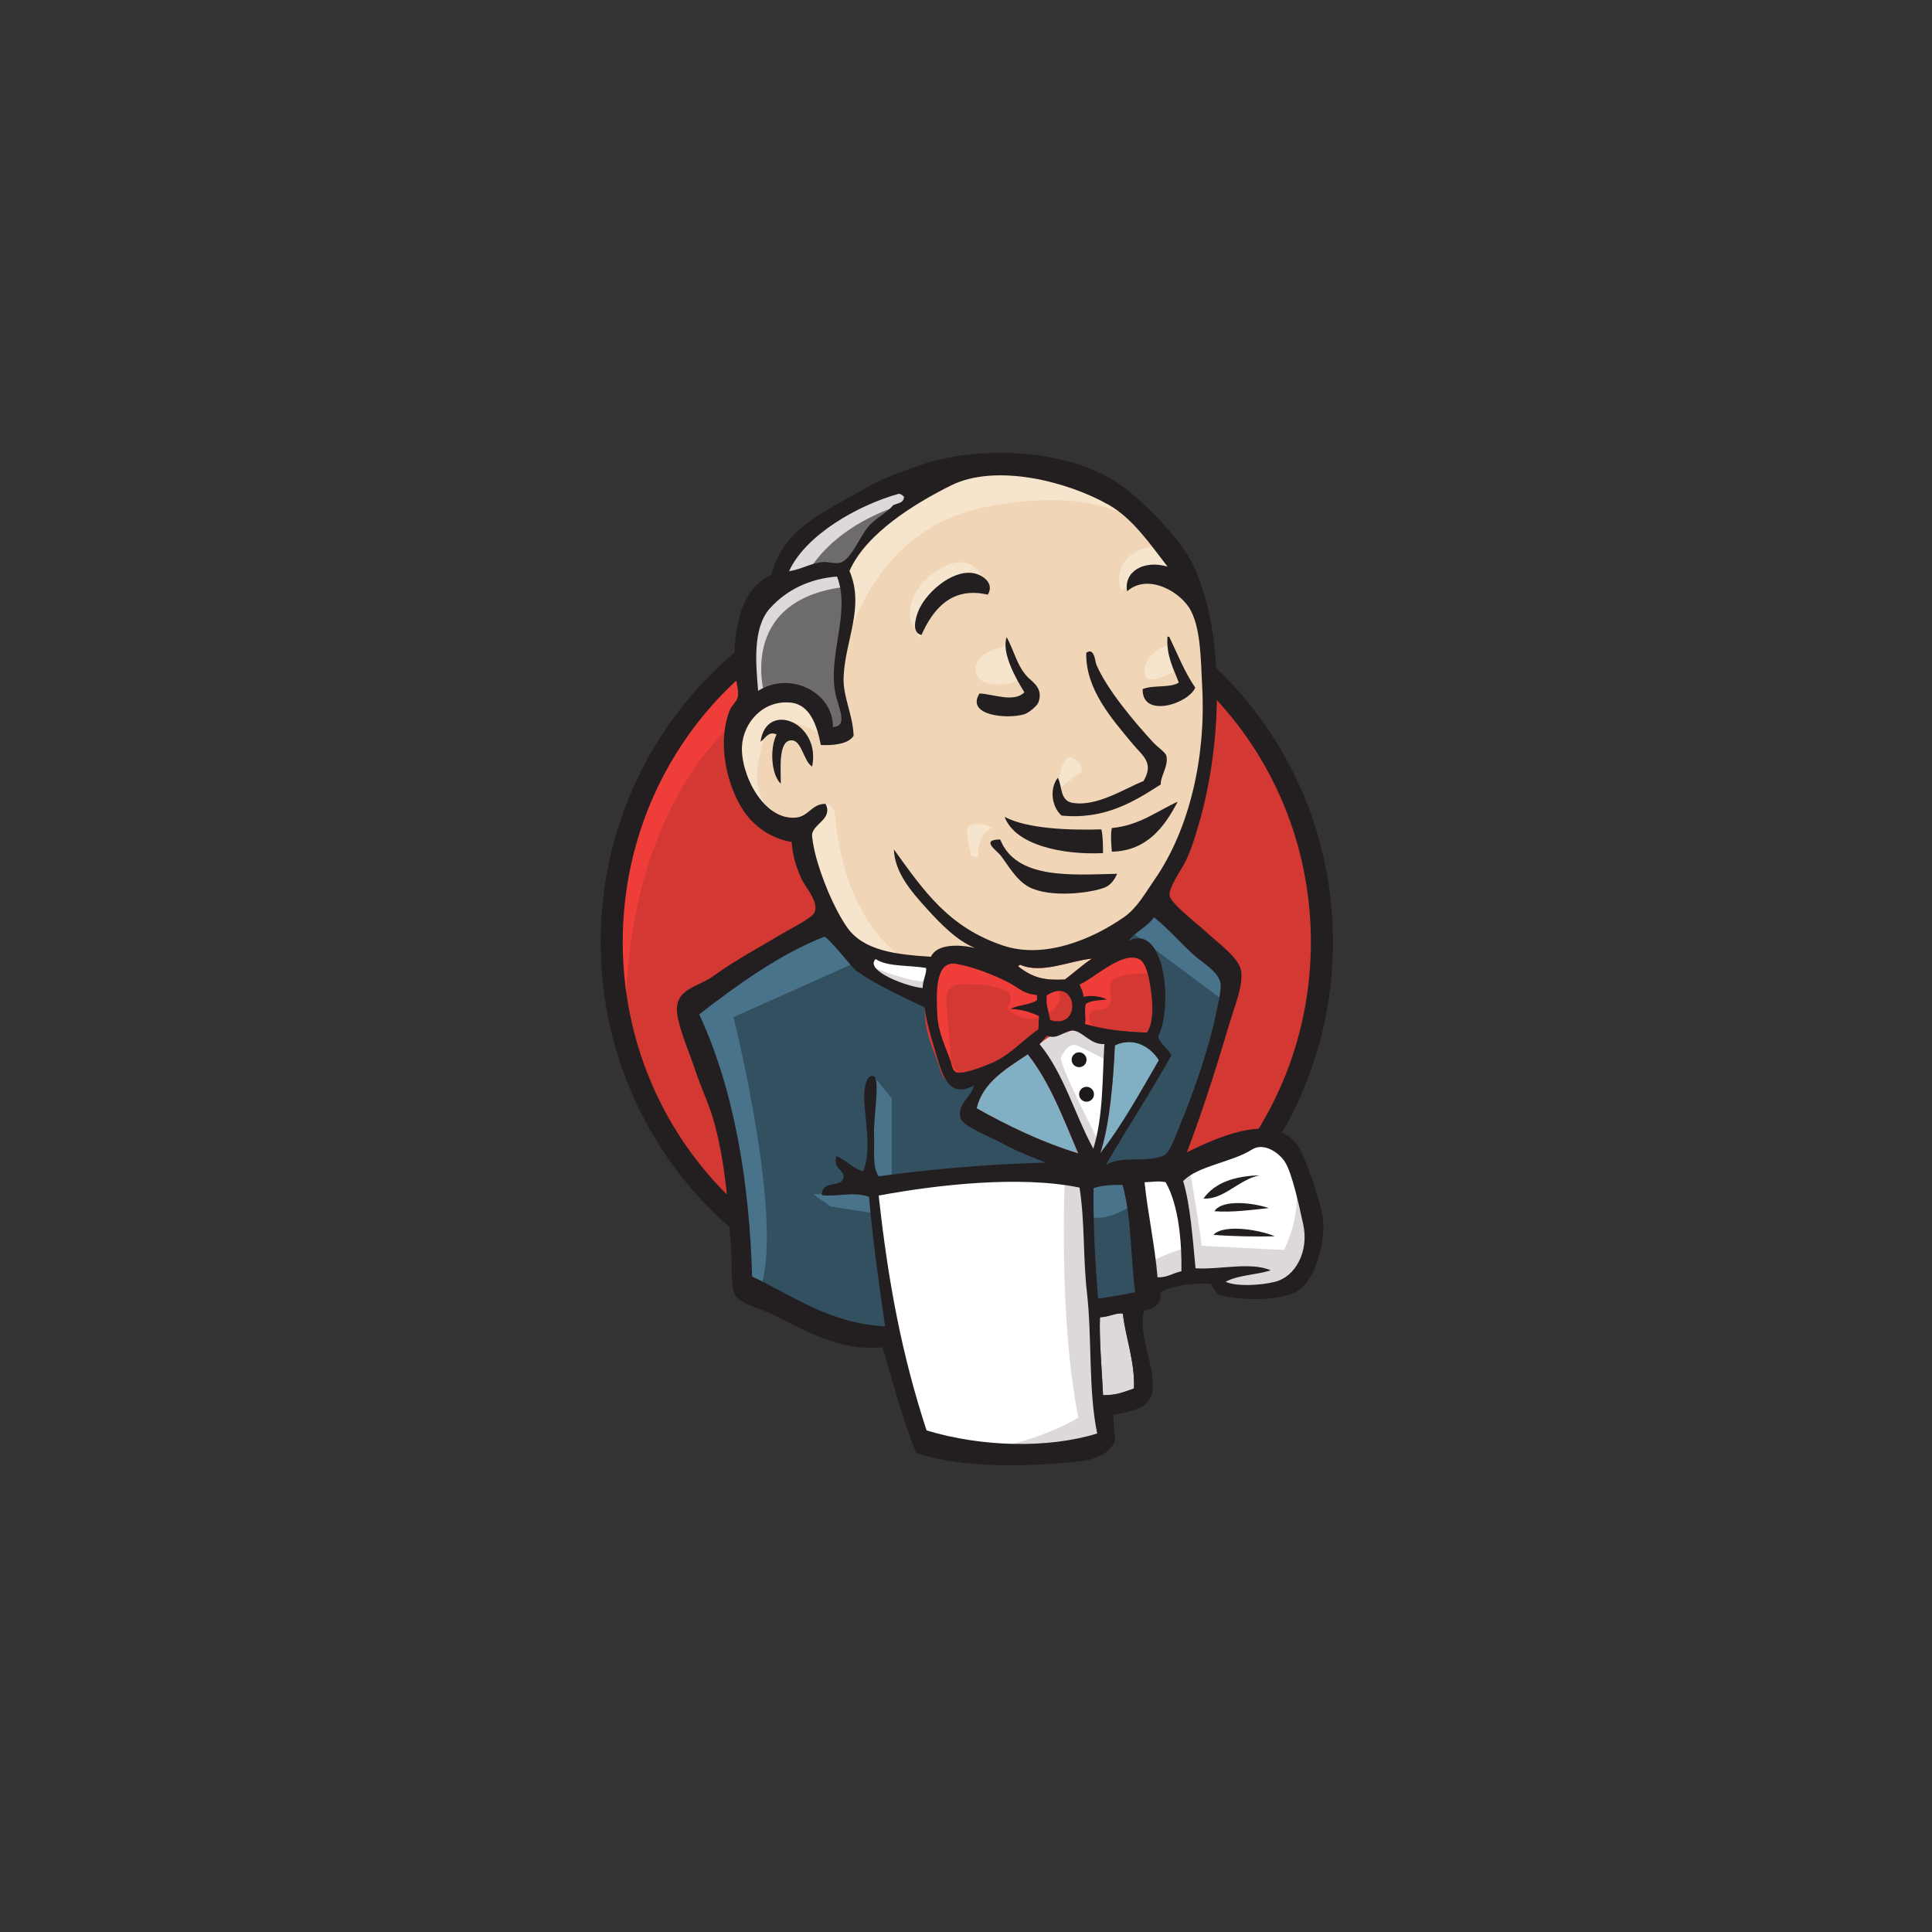 <?xml version="1.0" encoding="utf-8"?>
<svg xmlns="http://www.w3.org/2000/svg" width="64" height="64" viewBox="0 0 64 64" fill="none">
<rect x="0" y="0" width="64" height="64" fill="#333333" stroke="none"/>
<g clip-path="url(#clip0_129_331)">
<path d="M43.791 31.163C43.791 37.808 38.524 43.195 32.027 43.195C25.53 43.195 20.264 37.808 20.264 31.163C20.264 24.517 25.53 19.13 32.027 19.13C38.524 19.13 43.791 24.517 43.791 31.163Z" fill="#D33833"/>
<path d="M20.743 34.143C20.743 34.143 19.892 21.595 31.453 21.236L30.647 19.892L24.373 21.998L22.581 24.06L21.012 27.062L20.116 30.558L20.385 32.888" fill="#EF3D3A"/>
<path d="M23.97 22.954C21.906 25.066 20.629 27.982 20.629 31.207C20.629 34.432 21.906 37.348 23.97 39.46C26.035 41.571 28.881 42.874 32.027 42.874C35.173 42.874 38.019 41.571 40.084 39.46C42.148 37.348 43.425 34.432 43.425 31.207C43.425 27.982 42.148 25.066 40.084 22.954C38.019 20.843 35.174 19.541 32.027 19.54C28.881 19.54 26.035 20.843 23.97 22.954ZM23.448 39.971C21.255 37.727 19.898 34.627 19.898 31.207C19.898 27.787 21.255 24.687 23.448 22.444C25.641 20.2 28.676 18.809 32.027 18.81C35.378 18.809 38.414 20.2 40.606 22.444C42.8 24.687 44.156 27.787 44.156 31.207C44.156 34.627 42.8 37.727 40.606 39.971C38.414 42.214 35.378 43.605 32.027 43.605C28.677 43.605 25.641 42.214 23.448 39.971Z" fill="#231F20"/>
<path d="M36.979 31.229L35.186 31.498L32.766 31.767L31.198 31.812L29.674 31.767L28.509 31.409L27.478 30.288L26.672 28.003L26.492 27.51L25.417 27.151L24.79 26.121L24.341 24.642L24.834 23.342L25.999 22.939L26.941 23.387L27.389 24.373L27.926 24.283L28.106 24.059L27.926 23.029L27.882 21.729L28.151 19.936L28.14 18.913L28.957 17.606L30.391 16.576L32.901 15.5L35.679 15.903L38.099 17.651L39.219 19.444L39.937 20.743L40.116 23.97L39.578 26.748L38.592 29.213L37.651 30.513" fill="#F0D6B7"/>
<path d="M35.455 38.982L29.047 39.251V40.327L29.585 44.091L29.316 44.405L24.834 42.881L24.521 42.343L24.073 37.279L23.042 34.232L22.818 33.515L26.403 31.05L27.523 30.602L28.509 31.812L29.361 32.574L30.346 32.888L30.795 33.022L31.332 35.352L31.736 35.845L32.766 35.487L32.05 36.876L35.948 38.713L35.455 38.982Z" fill="#335061"/>
<path d="M24.834 23.342L26 22.939L26.941 23.387L27.389 24.373L27.927 24.283L28.061 23.746L27.792 22.715L28.061 20.25L27.837 18.906L28.643 17.965L30.391 16.576L29.898 15.903L27.433 17.113L26.403 17.92L25.82 19.175L24.924 20.385L24.655 21.819L24.834 23.342Z" fill="#6D6B6D"/>
<path d="M26.672 19.13C26.672 19.13 27.344 17.472 30.033 16.665C32.722 15.858 30.167 16.082 30.167 16.082L27.254 17.203L26.134 18.323L25.641 19.219L26.672 19.13ZM25.328 23.028C25.328 23.028 24.386 19.891 27.971 19.443L27.837 18.905L25.372 19.488L24.655 21.819L24.834 23.342L25.328 23.028Z" fill="#DCD9D8"/>
<path d="M26.761 27.196L27.348 26.627C27.348 26.627 27.613 26.658 27.657 26.972C27.702 27.286 27.837 30.109 29.764 31.633C29.939 31.772 28.33 31.408 28.33 31.408L26.895 29.168L26.761 27.196ZM35.007 26.345C35.007 26.345 35.112 24.986 35.477 25.091C35.843 25.195 35.843 25.561 35.843 25.561C35.843 25.561 34.955 26.136 35.007 26.345ZM38.727 21.37C38.727 21.37 37.988 21.526 37.92 22.177C37.852 22.828 38.727 22.311 38.861 22.266L38.727 21.37ZM33.304 21.415C33.304 21.415 32.318 21.549 32.318 22.177C32.318 22.804 33.438 22.759 33.752 22.491L33.304 21.415ZM27.209 24.328C27.209 24.328 25.506 23.297 25.327 24.283C25.148 25.269 24.744 25.986 25.596 27.017L25.013 26.837L24.476 25.448L24.296 24.104L25.327 23.028L26.492 23.118L27.164 23.656L27.209 24.328ZM28.016 21.505C28.016 21.505 28.778 17.561 32.632 16.799C35.805 16.172 37.471 16.934 38.099 17.651C38.099 17.651 35.276 14.29 32.587 15.32C29.898 16.351 27.926 18.233 27.971 19.443C28.047 21.504 28.016 21.505 28.016 21.505ZM38.413 18.099C38.413 18.099 37.113 18.054 37.068 19.219C37.068 19.219 37.068 19.398 37.158 19.578C37.158 19.578 38.189 18.413 38.816 19.04" fill="#F7E4CD"/>
<path d="M32.722 19.699C32.722 19.699 32.498 17.911 30.974 18.95C29.988 19.623 30.077 20.564 30.257 20.743C30.436 20.922 30.387 21.283 30.524 21.035C30.66 20.788 30.615 19.981 31.108 19.757C31.601 19.533 32.409 19.283 32.722 19.699Z" fill="#F7E4CD"/>
<path d="M28.509 31.812L24.297 33.694C24.297 33.694 26.044 40.64 25.148 42.791L24.521 42.567L24.476 39.923L23.311 34.904L22.818 33.515L27.21 30.557L28.509 31.812ZM28.942 35.654L29.54 36.383V39.072H28.823C28.823 39.072 28.733 37.189 28.733 36.965C28.733 36.741 28.823 35.935 28.823 35.935L28.942 35.654ZM28.957 39.475L26.941 39.565L27.523 39.968L28.957 40.192" fill="#49728B"/>
<path d="M35.858 39.027L37.517 38.982L37.92 43.105L36.217 43.329L35.858 39.027Z" fill="#335061"/>
<path d="M36.307 39.027L38.816 38.892C38.816 38.892 39.847 36.293 39.847 36.159C39.847 36.024 40.743 32.394 40.743 32.394L38.727 30.288L38.323 29.93L37.248 31.005V35.173L36.307 39.027Z" fill="#335061"/>
<path d="M37.427 38.713L35.858 39.027L36.083 40.282C36.665 40.55 37.651 39.833 37.651 39.833L37.427 38.713ZM37.472 30.871L40.609 33.201L40.698 32.126L38.323 29.93L37.472 30.871Z" fill="#49728B"/>
<path d="M30.512 47.856L29.585 44.091L29.123 41.313L29.047 39.251L33.246 39.027L35.858 39.027L35.621 43.733L36.024 47.363L35.98 48.035L32.574 48.304L30.512 47.856Z" fill="white"/>
<path d="M35.276 38.982C35.276 38.982 35.052 43.643 35.724 46.959C35.724 46.959 34.38 47.811 32.408 48.035L36.172 47.9L36.62 47.631L36.083 40.282L35.948 38.713" fill="#DCD9D8"/>
<path d="M37.996 42.747L39.744 42.254L43.06 42.075L43.553 40.551L42.657 37.907L41.626 37.773L40.192 38.221L38.816 38.892L38.086 38.758L37.517 38.982" fill="white"/>
<path d="M37.965 41.85C37.965 41.85 39.13 41.312 39.309 41.357L38.816 38.892L39.399 38.669C39.399 38.669 39.802 40.999 39.802 41.268C39.802 41.268 42.312 41.402 42.536 41.402C42.536 41.402 43.074 40.371 42.939 39.296L43.432 40.73L43.477 41.536L42.76 42.612L41.953 42.791L40.609 42.746L40.161 42.164L38.592 42.388L38.099 42.567" fill="#DCD9D8"/>
<path d="M36.204 38.669L35.218 36.16L34.187 34.681C34.187 34.681 34.411 34.053 34.725 34.053H35.755L36.741 34.412L36.652 36.07L36.204 38.669Z" fill="white"/>
<path d="M36.396 37.817C36.396 37.817 35.142 35.397 35.142 35.039C35.142 35.039 35.366 34.501 35.679 34.635C35.993 34.77 36.665 35.128 36.665 35.128V34.277L35.142 33.963L34.111 34.097L35.859 38.22L36.217 38.265" fill="#DCD9D8"/>
<path d="M30.916 31.902L29.674 31.767L28.509 31.409V31.812L29.079 32.44L30.871 33.247" fill="white"/>
<path d="M28.913 32.037C28.913 32.037 30.302 32.619 30.75 32.485L30.795 33.022L29.54 32.754L28.778 32.216L28.913 32.037Z" fill="#DCD9D8"/>
<path d="M37.991 34.206C37.231 34.183 36.544 34.093 35.943 33.923C35.983 33.677 35.907 33.435 35.968 33.257C36.136 33.136 36.417 33.138 36.67 33.11C36.451 33.002 36.143 32.96 35.891 33.022C35.885 32.851 35.808 32.745 35.761 32.611C36.189 32.458 37.198 31.458 37.766 31.789C38.036 31.947 38.151 32.846 38.172 33.284C38.19 33.647 38.139 34.013 37.991 34.206Z" fill="#D33833"/>
<path fill-rule="evenodd" clip-rule="evenodd" d="M36.528 32.628C36.643 32.655 36.753 32.694 36.851 32.742L37.755 33.186C37.74 32.992 37.71 32.742 37.662 32.519C37.632 32.382 37.598 32.27 37.564 32.191C37.553 32.164 37.543 32.147 37.537 32.136C37.512 32.13 37.465 32.129 37.381 32.152C37.255 32.187 37.101 32.262 36.923 32.37C36.789 32.451 36.658 32.539 36.528 32.628ZM37.765 33.401L36.716 33.518C36.66 33.524 36.602 33.529 36.551 33.533C36.538 33.535 36.525 33.536 36.513 33.537C36.454 33.542 36.404 33.547 36.358 33.553C36.358 33.558 36.358 33.563 36.359 33.568C36.359 33.58 36.36 33.593 36.361 33.606C36.775 33.699 37.232 33.758 37.73 33.784C37.734 33.77 37.737 33.754 37.74 33.736C37.758 33.638 37.766 33.523 37.765 33.401ZM35.535 33.531L35.498 33.541L35.48 33.036C35.48 33.014 35.475 32.992 35.46 32.954C35.453 32.936 35.445 32.92 35.435 32.896C35.432 32.889 35.428 32.881 35.425 32.873C35.41 32.839 35.391 32.795 35.373 32.745L35.24 32.361L35.623 32.224C35.672 32.207 35.771 32.149 35.946 32.031C35.978 32.009 36.013 31.985 36.049 31.961C36.184 31.869 36.341 31.762 36.499 31.667C36.697 31.547 36.929 31.425 37.165 31.36C37.401 31.296 37.698 31.274 37.972 31.435C37.972 31.435 37.973 31.435 37.972 31.435C38.159 31.544 38.261 31.734 38.317 31.864C38.381 32.012 38.428 32.182 38.463 32.344C38.535 32.671 38.571 33.029 38.582 33.264" fill="#D33833"/>
<path d="M34.355 32.962C34.353 33.02 34.35 33.078 34.348 33.136C34.111 33.292 33.728 33.29 33.467 33.421C33.851 33.438 34.154 33.531 34.415 33.661L34.398 34.096C33.963 34.394 33.566 34.837 33.053 35.117C32.811 35.249 31.96 35.589 31.703 35.529C31.557 35.495 31.544 35.314 31.486 35.143C31.361 34.778 31.075 34.197 31.05 33.647C31.019 32.952 30.948 31.788 31.697 31.931C32.301 32.047 33.003 32.325 33.471 32.58C33.756 32.736 33.922 32.929 34.355 32.962Z" fill="#D33833"/>
<path fill-rule="evenodd" clip-rule="evenodd" d="M31.46 33.628C31.46 33.62 31.46 33.613 31.459 33.605L31.46 33.628ZM31.459 33.605C31.443 33.245 31.425 32.849 31.483 32.556L31.459 33.605ZM31.483 32.556C31.513 32.408 31.552 32.347 31.567 32.33L31.483 32.556ZM31.567 32.33C31.574 32.329 31.591 32.329 31.62 32.334C32.175 32.44 32.837 32.701 33.274 32.94C33.306 32.958 33.343 32.982 33.385 33.009C33.35 33.023 33.316 33.038 33.283 33.055L31.875 33.762L33.449 33.831C33.641 33.84 33.805 33.87 33.952 33.915C33.832 34.009 33.716 34.108 33.606 34.201C33.567 34.235 33.528 34.267 33.491 34.299C33.276 34.48 33.075 34.638 32.857 34.757C32.763 34.807 32.514 34.917 32.251 35.007C32.122 35.051 32.002 35.086 31.904 35.107C31.895 35.078 31.885 35.044 31.874 35.011C31.842 34.915 31.8 34.809 31.759 34.704C31.756 34.697 31.754 34.691 31.751 34.684C31.706 34.569 31.661 34.451 31.619 34.33C31.533 34.083 31.47 33.844 31.46 33.628M34.745 33.367L34.836 33.412L34.8 34.318L34.63 34.434C34.473 34.541 34.324 34.668 34.152 34.815C34.109 34.851 34.065 34.889 34.019 34.927C33.798 35.113 33.544 35.316 33.25 35.477M34.355 32.963L34.765 32.977C34.764 33.016 34.762 33.055 34.761 33.094C34.76 33.114 34.759 33.133 34.758 33.152L34.75 33.363L34.745 33.367M34.355 32.963L34.387 32.553C34.173 32.537 34.098 32.488 33.952 32.392C33.881 32.346 33.794 32.289 33.667 32.22M31.774 31.528C31.471 31.471 31.19 31.544 30.983 31.754C30.802 31.938 30.721 32.185 30.679 32.395C30.6 32.79 30.622 33.276 30.638 33.606C30.639 33.627 30.64 33.646 30.641 33.665C30.656 33.999 30.749 34.326 30.843 34.599C30.891 34.737 30.942 34.868 30.987 34.982L30.992 34.995C31.035 35.107 31.071 35.198 31.097 35.275C31.106 35.301 31.113 35.327 31.124 35.364C31.125 35.37 31.127 35.376 31.129 35.382C31.14 35.423 31.157 35.483 31.181 35.542C31.231 35.663 31.346 35.867 31.61 35.928M33.667 32.22C33.17 31.948 32.427 31.653 31.774 31.528L33.667 32.22ZM31.61 35.928C31.771 35.966 31.953 35.935 32.074 35.91L31.61 35.928ZM32.074 35.91C32.216 35.88 32.371 35.833 32.517 35.783L32.074 35.91ZM32.517 35.783C32.804 35.685 33.101 35.558 33.25 35.477L32.517 35.783Z" fill="#D33833"/>
<path d="M34.788 33.791C34.721 33.413 34.644 33.305 34.674 32.975C35.683 32.302 35.873 34.13 34.788 33.791Z" fill="#D33833"/>
<path fill-rule="evenodd" clip-rule="evenodd" d="M35.088 33.239C35.09 33.254 35.093 33.268 35.096 33.282C35.099 33.296 35.104 33.316 35.109 33.34C35.11 33.329 35.109 33.317 35.108 33.305C35.105 33.275 35.096 33.252 35.088 33.239ZM34.723 33.803L34.383 33.862C34.363 33.747 34.347 33.681 34.33 33.613C34.319 33.566 34.307 33.516 34.292 33.448C34.262 33.297 34.246 33.147 34.265 32.938L34.283 32.742L34.446 32.633C34.771 32.417 35.133 32.339 35.454 32.499C35.755 32.65 35.894 32.952 35.923 33.211C35.953 33.472 35.886 33.787 35.652 34.01C35.398 34.251 35.038 34.3 34.665 34.183L34.723 33.803Z" fill="#D33833"/>
<path d="M36.248 34.098C36.248 34.098 35.935 33.65 36.159 33.515C36.383 33.381 36.607 33.516 36.742 33.291C36.876 33.067 36.742 32.933 36.786 32.664C36.831 32.395 37.056 32.35 37.279 32.306C37.503 32.261 38.131 32.171 38.22 32.395L37.952 31.589L37.414 31.409L35.711 32.395L35.621 32.888V33.874L36.248 34.098ZM31.543 35.577C31.489 34.877 31.432 34.179 31.369 33.48C31.274 32.437 31.619 32.619 32.524 32.619C32.662 32.619 33.374 32.784 33.425 32.888C33.67 33.387 33.017 33.276 33.707 33.653C34.289 33.97 35.319 33.46 35.083 32.754C34.952 32.597 34.397 32.705 34.198 32.602L33.148 32.057C32.702 31.826 31.673 31.489 31.198 31.812C29.995 32.631 31.274 34.675 31.703 35.529" fill="#EF3D3A"/>
<path d="M32.722 19.699C31.501 19.415 30.894 20.21 30.524 21.035C30.193 20.955 30.325 20.506 30.408 20.277C30.627 19.675 31.508 18.875 32.228 18.984C32.537 19.03 32.957 19.314 32.722 19.699ZM38.673 21.09L38.731 21.092C39.007 21.666 39.246 22.273 39.594 22.779C39.361 23.323 37.828 23.803 37.852 22.828C38.183 22.683 38.755 22.798 39.049 22.613C38.88 22.147 38.634 21.75 38.673 21.09ZM33.347 21.105C33.609 21.585 33.695 22.089 34.067 22.452C34.235 22.616 34.561 22.815 34.399 23.269C34.361 23.376 34.085 23.615 33.926 23.662C33.344 23.834 31.988 23.697 32.447 22.972C32.928 22.994 33.575 23.284 33.935 22.935C33.659 22.493 33.166 21.62 33.347 21.105ZM38.455 25.984C37.579 26.547 36.602 27.159 35.166 27.017C34.859 26.751 34.742 26.157 35.04 25.765C35.195 26.032 35.097 26.522 35.53 26.596C36.345 26.735 37.293 26.098 37.879 25.875C38.242 25.262 37.848 25.037 37.52 24.642C36.85 23.834 35.951 22.833 35.984 21.624C36.255 21.427 36.278 21.924 36.317 22.014C36.667 22.833 37.547 23.88 38.19 24.581C38.348 24.754 38.608 24.92 38.637 25.034C38.72 25.366 38.42 25.764 38.455 25.984ZM26.903 25.392C26.628 25.235 26.562 24.544 26.24 24.525C25.779 24.497 25.863 25.42 25.865 25.961C25.548 25.673 25.492 24.786 25.725 24.331C25.46 24.2 25.341 24.475 25.194 24.571C25.383 23.196 27.206 23.933 26.903 25.392ZM39.013 26.557C38.605 27.333 38.028 28.189 36.831 28.213C36.807 27.963 36.788 27.581 36.832 27.43C37.747 27.342 38.312 26.876 39.013 26.557ZM33.279 27.06C34.042 27.462 35.445 27.505 36.483 27.474C36.538 27.702 36.537 27.983 36.539 28.26C35.205 28.326 33.628 27.997 33.279 27.06ZM33.133 27.809C33.661 29.134 35.476 28.982 37.006 28.945C36.938 29.117 36.792 29.32 36.611 29.394C36.12 29.594 34.768 29.745 34.087 29.383C33.656 29.154 33.379 28.635 33.142 28.331C33.028 28.185 32.459 27.81 33.133 27.809Z" fill="#231F20"/>
<path d="M38.391 35.12C37.772 36.181 37.179 37.271 36.444 38.207C36.752 37.301 36.884 35.785 36.93 34.629C37.575 34.327 38.127 34.697 38.391 35.12Z" fill="#81B0C4"/>
<path d="M41.725 38.934C41.031 39.072 40.544 39.747 39.867 39.703C40.239 39.179 40.891 38.958 41.725 38.934ZM42.031 40.019C41.465 40.079 40.801 40.17 40.228 40.123C40.499 39.709 41.545 39.852 42.031 40.019ZM42.227 40.955C41.591 40.969 40.801 40.956 40.198 40.905C40.555 40.522 41.815 40.763 42.227 40.955Z" fill="#231F20"/>
<path d="M37.196 43.516C37.286 44.314 37.603 45.122 37.563 45.996C37.212 46.115 37.01 46.218 36.539 46.218C36.506 45.475 36.407 44.34 36.437 43.632C36.668 43.647 37.01 43.466 37.196 43.516Z" fill="#DCD9D8"/>
<path d="M36.172 31.756C35.853 31.965 35.581 32.225 35.275 32.447C34.595 32.481 34.224 32.4 33.725 32.01C33.733 31.979 33.783 31.993 33.785 31.954C34.513 32.278 35.437 31.822 36.172 31.756Z" fill="#F0D6B7"/>
<path d="M32.353 36.714C32.553 35.848 33.336 35.4 34.047 34.923C34.781 35.854 35.228 37.052 35.719 38.208C34.558 37.858 33.371 37.29 32.353 36.714Z" fill="#81B0C4"/>
<path d="M36.437 43.632C36.407 44.34 36.507 45.475 36.54 46.218C37.011 46.218 37.212 46.115 37.564 45.996C37.603 45.122 37.287 44.314 37.196 43.516C37.01 43.466 36.669 43.647 36.437 43.632ZM29.108 39.605C29.419 42.459 29.868 44.857 30.693 47.384C32.523 47.939 34.728 47.988 36.346 47.486C36.049 46.06 36.179 44.324 36.005 42.802C35.874 41.659 35.941 40.508 35.762 39.341C33.802 38.933 31.032 39.246 29.108 39.605ZM36.225 39.359C36.209 40.584 36.28 41.793 36.373 43.02C36.844 42.949 37.163 42.902 37.6 42.806C37.459 41.625 37.476 40.296 37.187 39.251C36.853 39.254 36.558 39.247 36.225 39.359ZM38.612 39.161C38.389 39.11 38.129 39.159 37.915 39.163C38.016 40.162 38.259 41.265 38.345 42.313C38.681 42.324 38.86 42.165 39.136 42.112C39.151 41.192 39.055 39.924 38.612 39.161ZM42.227 42.464C42.926 42.294 43.366 41.437 43.17 40.556C43.039 39.965 42.805 38.851 42.555 38.473C42.37 38.193 41.868 37.826 41.468 38.083C40.816 38.5 39.668 38.621 39.194 39.126C39.432 39.919 39.506 41.009 39.604 42.014C40.418 42.065 41.419 41.79 42.096 42.081C41.623 42.234 41.01 42.236 40.602 42.459C40.936 42.62 41.717 42.587 42.227 42.464ZM35.719 38.208C35.228 37.052 34.781 35.854 34.047 34.923C33.336 35.4 32.553 35.848 32.353 36.714C33.371 37.29 34.558 37.858 35.719 38.208ZM36.931 34.629C36.884 35.785 36.752 37.301 36.444 38.207C37.179 37.271 37.772 36.181 38.391 35.12C38.127 34.696 37.575 34.327 36.931 34.629ZM35.557 34.141C35.279 34.111 35.042 34.461 34.68 34.309C34.597 34.401 34.522 34.5 34.438 34.59C35.237 35.554 35.6 36.921 36.218 38.053C36.55 36.965 36.511 35.774 36.584 34.586C36.129 34.615 35.876 34.175 35.557 34.141ZM34.674 32.975C34.644 33.305 34.721 33.413 34.788 33.791C35.873 34.13 35.683 32.302 34.674 32.975ZM33.471 32.58C33.004 32.325 32.301 32.046 31.697 31.931C30.949 31.788 31.019 32.952 31.051 33.647C31.076 34.197 31.362 34.778 31.486 35.143C31.544 35.314 31.557 35.495 31.703 35.529C31.961 35.589 32.811 35.249 33.053 35.116C33.566 34.837 33.963 34.393 34.399 34.096C34.404 33.95 34.41 33.806 34.416 33.661C34.154 33.531 33.852 33.438 33.468 33.421C33.728 33.29 34.111 33.292 34.349 33.136C34.351 33.078 34.353 33.02 34.355 32.962C33.922 32.929 33.757 32.736 33.471 32.58ZM29.006 31.769C28.618 32.163 30.094 32.7 30.564 32.729C30.561 32.479 30.706 32.244 30.677 32.065C30.119 31.968 29.385 32.032 29.006 31.769ZM33.785 31.954C33.783 31.992 33.733 31.978 33.725 32.01C34.224 32.4 34.595 32.48 35.275 32.447C35.581 32.224 35.853 31.964 36.172 31.756C35.437 31.822 34.513 32.278 33.785 31.954ZM38.172 33.284C38.151 32.846 38.036 31.947 37.766 31.789C37.198 31.458 36.189 32.458 35.762 32.611C35.808 32.745 35.885 32.851 35.891 33.022C36.144 32.96 36.452 33.002 36.671 33.11C36.417 33.138 36.136 33.137 35.969 33.257C35.907 33.435 35.984 33.677 35.943 33.923C36.544 34.093 37.231 34.184 37.992 34.206C38.139 34.013 38.19 33.647 38.172 33.284ZM28.353 32.15C28.231 32.063 27.407 30.991 27.294 31.035C25.802 31.623 24.408 32.64 23.162 33.602C24.35 36.152 24.829 39.275 24.914 42.286C26.275 42.922 27.471 43.84 29.318 43.936C29.104 42.424 28.909 41.075 28.788 39.651C28.323 39.455 27.658 39.66 27.223 39.59C27.22 39.067 27.887 39.361 27.942 39.009C27.984 38.743 27.575 38.723 27.708 38.303C28.048 38.427 28.226 38.699 28.588 38.802C28.919 38.078 28.584 36.797 28.631 36.192C28.64 36.079 28.688 35.563 28.942 35.654C29.168 35.733 28.93 37.025 28.954 37.598C28.977 38.125 28.89 38.636 29.104 38.967C30.889 38.724 32.703 38.567 34.634 38.514C34.209 38.332 33.704 38.159 33.151 37.847C32.851 37.678 31.905 37.326 31.819 37.041C31.68 36.587 32.181 36.346 32.267 35.956C31.366 36.448 31.19 35.485 30.977 34.804C30.784 34.186 30.674 33.725 30.626 33.369C29.85 32.999 29.021 32.624 28.353 32.15ZM37.384 31.165C38.627 30.562 38.851 33.417 38.364 34.336C38.439 34.611 38.698 34.716 38.804 34.962C38.11 36.204 37.34 37.364 36.632 38.592C37.159 38.264 37.911 38.533 38.53 38.288C38.756 38.198 38.92 37.68 39.092 37.265C39.563 36.125 40.058 34.687 40.278 33.598C40.328 33.35 40.464 32.809 40.433 32.589C40.379 32.194 39.843 31.9 39.57 31.656C39.067 31.204 38.751 30.807 38.227 30.385C38.014 30.699 37.558 30.91 37.384 31.165ZM25.511 20.145C24.918 20.796 25.042 22.017 25.114 22.886C26.184 22.212 27.605 22.939 27.591 24.084C28.102 24.07 27.782 23.446 27.69 23.043C27.388 21.729 28.199 20.301 27.727 19.099C26.81 19.169 26.057 19.543 25.511 20.145ZM29.747 16.364C28.407 16.744 26.689 17.718 26.138 18.922C26.565 18.86 26.861 18.645 27.282 18.618C27.441 18.608 27.649 18.685 27.832 18.639C28.196 18.549 28.503 17.733 28.778 17.429C29.046 17.132 29.368 17.005 29.588 16.735C29.73 16.666 29.939 16.671 29.947 16.459C29.886 16.393 29.821 16.343 29.747 16.364ZM36.725 16.721C35.334 15.936 32.979 15.346 31.499 16.083C30.305 16.679 28.691 17.664 28.14 18.913C28.654 20.117 27.988 21.221 27.945 22.444C27.923 23.095 28.252 23.663 28.277 24.372C28.101 24.662 27.564 24.698 27.191 24.678C27.066 24.051 26.847 23.347 26.201 23.276C25.288 23.176 24.621 23.932 24.579 24.722C24.53 25.651 25.293 27.19 26.373 27.083C26.791 27.042 26.893 26.623 27.348 26.628C27.595 27.12 26.968 27.274 26.903 27.626C26.887 27.717 26.955 28.072 26.995 28.239C27.192 29.05 27.629 30.099 28.06 30.717C28.607 31.5 29.681 31.618 30.836 31.695C31.043 31.25 31.803 31.287 32.298 31.403C31.704 31.168 31.152 30.598 30.695 30.094C30.17 29.515 29.638 28.894 29.611 28.137C30.604 29.515 31.424 30.718 33.229 31.323C34.596 31.782 36.191 31.113 37.241 30.376C37.676 30.07 37.936 29.584 38.246 29.139C39.404 27.472 39.945 25.094 39.826 22.789C39.777 21.838 39.779 20.89 39.46 20.251C39.127 19.582 37.999 18.983 37.339 19.588C37.217 18.938 37.888 18.536 38.676 18.77C38.114 18.044 37.524 17.172 36.725 16.721ZM39.317 38.173C40.405 37.633 42.436 36.719 43.118 38.175C43.369 38.712 43.664 39.62 43.794 40.175C43.978 40.956 43.595 42.6 42.791 42.863C42.081 43.094 41.253 43.08 40.398 42.908C40.297 42.825 40.185 42.679 40.106 42.526C39.496 42.503 38.924 42.559 38.442 42.81C38.487 43.262 38.182 43.334 37.895 43.427C37.683 44.269 38.32 45.368 38.168 46.136C38.059 46.683 37.386 46.767 36.892 46.87C36.876 47.173 36.913 47.427 36.947 47.684C36.834 48.101 36.327 48.338 35.846 48.396C34.266 48.586 31.865 48.671 30.345 48.124C29.92 47.084 29.586 45.818 29.233 44.629C27.75 44.788 26.55 43.989 25.419 43.466C25.028 43.285 24.486 43.185 24.34 42.873C24.198 42.571 24.256 41.993 24.221 41.447C24.131 40.052 24.055 38.706 23.686 37.278C23.521 36.637 23.233 36.071 23.032 35.454C22.846 34.881 22.521 34.174 22.436 33.603C22.311 32.757 23.107 32.71 23.616 32.343C24.404 31.776 25.022 31.463 25.875 30.951C26.128 30.799 26.889 30.416 26.976 30.239C27.148 29.889 26.68 29.395 26.555 29.121C26.357 28.687 26.254 28.318 26.226 27.89C25.51 27.776 24.968 27.351 24.64 26.871C24.098 26.076 23.723 24.606 24.191 23.488C24.228 23.4 24.412 23.227 24.439 23.091C24.492 22.825 24.338 22.471 24.329 22.188C24.28 20.735 24.575 19.482 25.553 19.044C25.95 17.462 27.372 16.936 28.711 16.149C29.212 15.855 29.764 15.668 30.334 15.458C32.378 14.706 35.515 14.847 37.212 16.131C37.931 16.675 39.081 17.824 39.493 18.656C40.58 20.852 40.502 24.523 39.742 27.194C39.64 27.553 39.492 28.08 39.285 28.511C39.141 28.812 38.693 29.414 38.747 29.68C38.803 29.954 39.769 30.688 39.976 30.888C40.349 31.248 41.058 31.726 41.116 32.18C41.177 32.663 40.903 33.324 40.763 33.791C40.299 35.347 39.845 36.786 39.317 38.173Z" fill="#231F20"/>
<path d="M32.064 27.4C32.123 27.321 32.447 27.202 32.901 27.421C32.901 27.421 32.363 27.51 32.408 28.407L32.184 28.362C32.184 28.362 31.952 27.549 32.064 27.4Z" fill="#F7E4CD"/>
<path d="M35.993 35.106C35.993 35.171 35.967 35.234 35.921 35.28C35.874 35.326 35.812 35.352 35.746 35.352C35.681 35.352 35.618 35.326 35.572 35.28C35.526 35.234 35.5 35.171 35.5 35.106C35.5 35.04 35.526 34.978 35.572 34.932C35.618 34.885 35.681 34.859 35.746 34.859C35.812 34.859 35.874 34.885 35.921 34.932C35.967 34.978 35.993 35.04 35.993 35.106ZM36.239 36.248C36.239 36.314 36.213 36.377 36.167 36.423C36.121 36.469 36.058 36.495 35.993 36.495C35.927 36.495 35.865 36.469 35.818 36.423C35.772 36.377 35.746 36.314 35.746 36.248C35.746 36.183 35.772 36.12 35.819 36.074C35.865 36.028 35.927 36.002 35.993 36.002C36.058 36.002 36.121 36.028 36.167 36.074C36.213 36.12 36.239 36.183 36.239 36.248Z" fill="#1D1919"/>
</g>
<defs>
<clipPath id="clip0_129_331">
<rect width="34" height="34" fill="white" transform="translate(15 15)"/>
</clipPath>
</defs>
</svg>